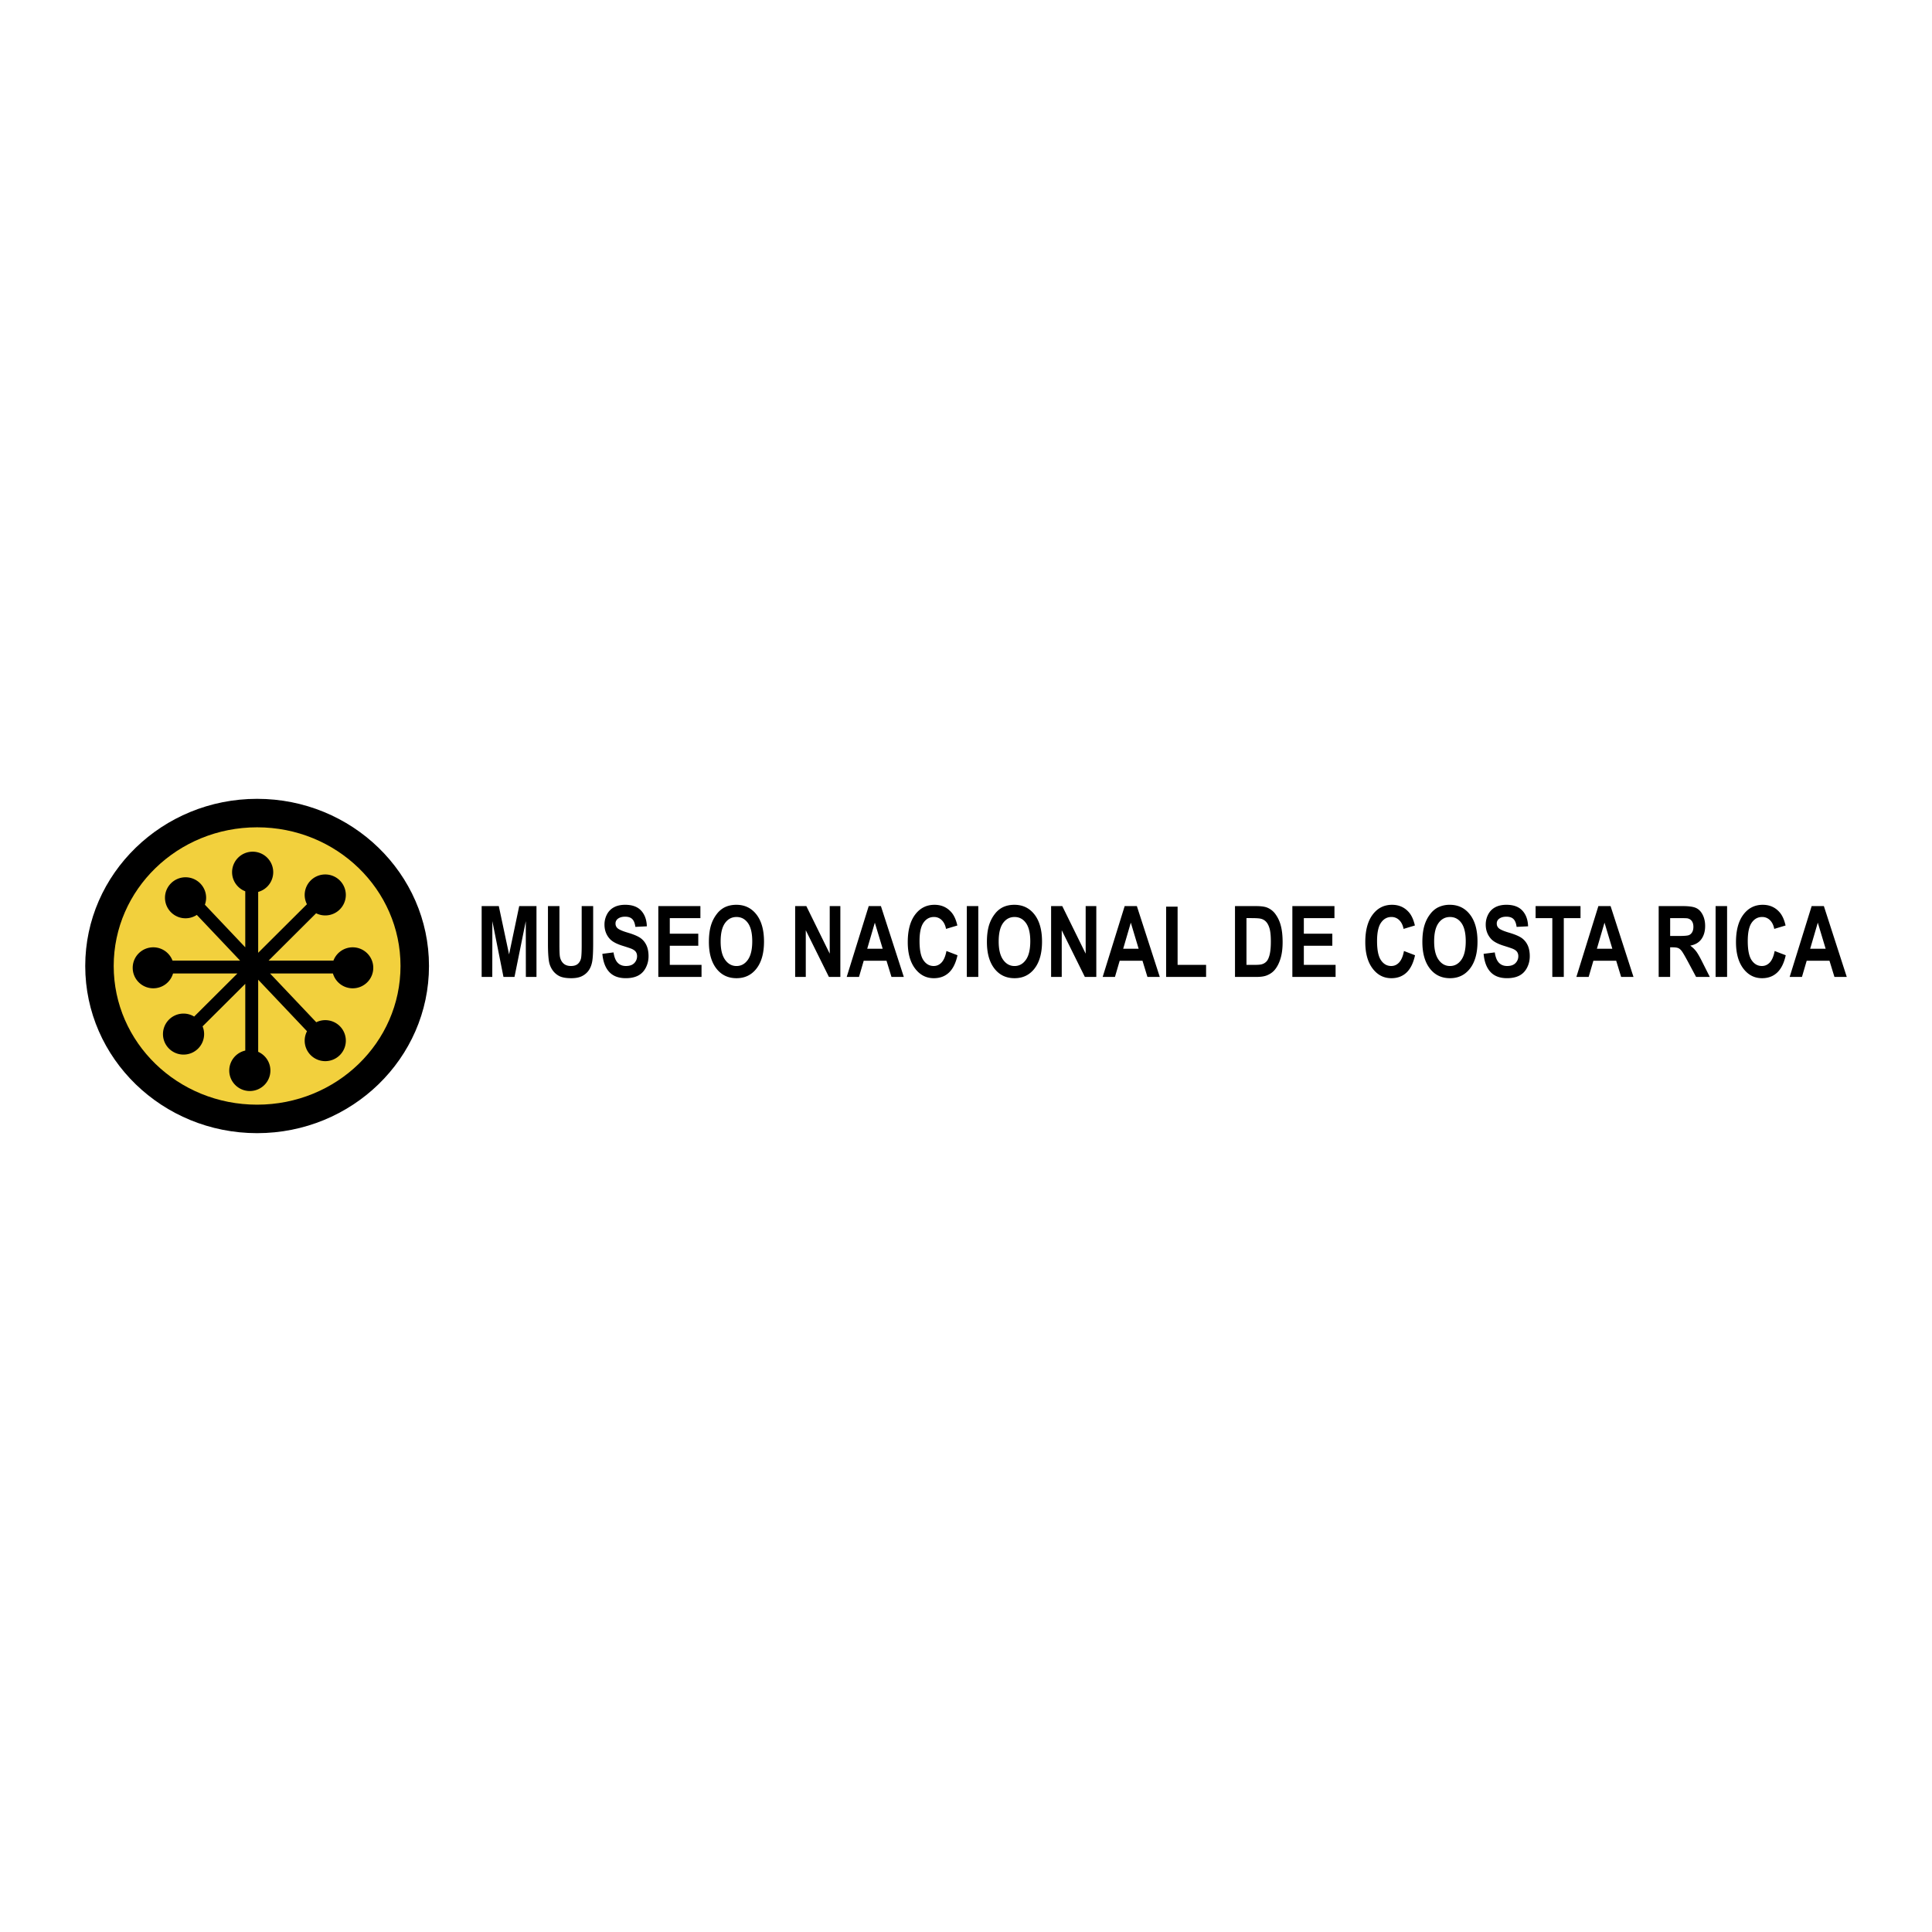 <svg xmlns="http://www.w3.org/2000/svg" width="2500" height="2500" viewBox="0 0 192.756 192.756"><path fill-rule="evenodd" clip-rule="evenodd" fill="#fff" d="M0 0h192.756v192.756H0V0z"/><path d="M42.8 96.378c0 4.61-1.926 8.784-5.04 11.804-3.104 3.011-7.385 4.873-12.106 4.874h-.003c-4.723-.001-9.004-1.863-12.108-4.874-3.112-3.021-5.038-7.192-5.039-11.803v-.002c0-4.61 1.926-8.783 5.04-11.803 3.104-3.011 7.384-4.873 12.106-4.874h.003c4.723 0 9.004 1.863 12.108 4.874 3.113 3.02 5.039 7.192 5.039 11.801v.003z"/><path d="M39.959 96.379v-.003c0-3.815-1.596-7.27-4.173-9.771-2.588-2.511-6.17-4.064-10.133-4.064h-.003c-3.962 0-7.544 1.553-10.132 4.063-2.579 2.501-4.174 5.957-4.174 9.772v.002c0 3.816 1.595 7.271 4.173 9.772 2.588 2.511 6.17 4.063 10.133 4.063h.003c3.962 0 7.543-1.553 10.132-4.063 2.579-2.5 4.174-5.956 4.174-9.771z" fill="#f2d03d"/><path d="M35.186 94.514a2.05 2.05 0 0 0-1.919 1.326h-6.469l4.74-4.722a2.051 2.051 0 0 0 2.965-1.829 2.048 2.048 0 0 0-2.053-2.044 2.049 2.049 0 0 0-2.052 2.044c0 .333.082.647.225.926l-4.864 4.845v-6.074a2.044 2.044 0 0 0 1.501-1.968 2.048 2.048 0 0 0-2.052-2.044 2.049 2.049 0 0 0-2.053 2.044c0 .87.546 1.61 1.315 1.906v5.59l-4.028-4.252c.078-.216.123-.449.123-.691 0-1.129-.919-2.044-2.052-2.044s-2.052.915-2.052 2.044a2.048 2.048 0 0 0 3.175 1.709l4.319 4.56h-6.743a2.05 2.05 0 0 0-1.919-1.326c-1.134 0-2.053.915-2.053 2.044s.919 2.044 2.053 2.044a2.05 2.05 0 0 0 1.971-1.479h6.423l-4.316 4.3a2.048 2.048 0 0 0-3.111 1.749c0 1.129.918 2.044 2.052 2.044a2.048 2.048 0 0 0 2.053-2.044c0-.273-.055-.534-.153-.772l4.259-4.242v6.657a2.045 2.045 0 0 0-1.598 1.992c0 1.128.919 2.044 2.052 2.044s2.053-.916 2.053-2.044c0-.833-.501-1.549-1.219-1.867v-7.196l4.871 5.142a2.03 2.03 0 0 0-.231.941c0 1.129.918 2.044 2.052 2.044s2.053-.915 2.053-2.044a2.048 2.048 0 0 0-2.95-1.837l-4.61-4.866h6.273a2.051 2.051 0 0 0 1.971 1.479c1.134 0 2.053-.915 2.053-2.044s-.922-2.045-2.055-2.045zM48.055 97.468v-7.069h1.71l1.025 4.822 1.012-4.822h1.723v7.069h-1.06l-.007-5.564-1.127 5.564h-1.1l-1.109-5.564-.007 5.564h-1.06zM54.67 90.399h1.145v3.835c0 .609.015 1.003.043 1.183.048.29.164.523.348.698.184.175.436.263.755.263.323 0 .565-.082.729-.248s.261-.37.295-.611c.033-.241.05-.642.05-1.203v-3.917h1.145v3.716c0 .85-.031 1.45-.094 1.801-.062.351-.176.646-.341.888s-.387.434-.666.577c-.279.143-.641.214-1.086.214-.542 0-.952-.078-1.231-.233a1.84 1.84 0 0 1-.661-.608 2.158 2.158 0 0 1-.32-.784c-.074-.405-.111-1.004-.111-1.795v-3.776zM60.097 95.164l1.117-.142c.067.467.204.81.409 1.028s.481.328.827.328c.369 0 .646-.097.832-.291a.959.959 0 0 0 .279-.683c0-.167-.04-.31-.118-.427-.079-.117-.215-.219-.411-.307-.134-.058-.439-.16-.913-.308-.611-.189-1.041-.422-1.287-.698-.349-.389-.523-.862-.523-1.422 0-.359.082-.696.245-1.009.163-.313.398-.552.705-.716.307-.164.678-.246 1.113-.246.707 0 1.24.195 1.598.585.358.391.547.912.566 1.563l-1.145.056c-.048-.361-.151-.622-.311-.78-.159-.158-.397-.237-.715-.237-.331 0-.59.085-.777.255a.564.564 0 0 0-.177.437.6.6 0 0 0 .168.428c.144.15.493.308 1.048.471.554.164.964.333 1.229.508.265.176.474.416.623.72.15.305.226.681.226 1.128 0 .406-.091.786-.272 1.14-.182.354-.437.618-.766.79s-.739.258-1.23.258c-.719 0-1.271-.207-1.654-.621-.384-.411-.612-1.015-.686-1.808zM65.68 97.468v-7.069h4.199v1.202h-3.054v1.555h2.842v1.202h-2.842v1.908h3.167v1.202H65.68zM72.335 92.096c.291-.405.673-.607 1.147-.607.472 0 .851.2 1.138.601.288.4.432 1.007.432 1.82 0 .824-.147 1.441-.441 1.853s-.67.617-1.128.617c-.461 0-.841-.207-1.138-.622-.297-.415-.446-1.024-.446-1.828 0-.818.145-1.429.436-1.834zm-.862 4.536c.498.643 1.168.963 2.01.963.835 0 1.501-.322 1.998-.968.496-.646.744-1.54.744-2.684 0-1.153-.25-2.053-.751-2.7-.502-.647-1.17-.971-2.005-.971-.462 0-.871.093-1.224.28a2.284 2.284 0 0 0-.73.638 3.45 3.45 0 0 0-.528.971c-.173.489-.26 1.095-.26 1.816-.001 1.127.248 2.012.746 2.655zM79.333 97.468v-7.069h1.114l2.335 4.748v-4.748h1.06v7.069H82.7l-2.307-4.657v4.657h-1.06zM86.523 94.655l.759-2.601.783 2.601h-1.542zm1.365-4.256h-1.216l-2.196 7.068h1.226l.47-1.611h2.276l.494 1.611h1.231l-2.285-7.068zM94.427 94.881l1.103.424c-.168.775-.452 1.351-.85 1.727s-.903.563-1.513.563c-.758 0-1.381-.32-1.869-.963s-.731-1.521-.731-2.635c0-1.179.246-2.094.736-2.747.49-.652 1.135-.978 1.932-.978.698 0 1.264.255 1.7.765.258.302.452.735.581 1.299l-1.13.34c-.069-.367-.21-.656-.424-.869a1.074 1.074 0 0 0-.786-.319c-.426 0-.771.188-1.037.566s-.397.99-.397 1.835c0 .898.131 1.537.394 1.918.262.381.602.571 1.018.571.309 0 .575-.12.796-.361.219-.24.38-.619.477-1.136zM96.46 97.468v-7.069h1.145v7.069H96.46zM100.074 92.096c.291-.405.672-.607 1.146-.607.473 0 .852.2 1.139.601s.432 1.007.432 1.82c0 .824-.146 1.441-.441 1.853-.293.412-.67.617-1.129.617-.461 0-.84-.207-1.137-.622-.297-.415-.445-1.024-.445-1.828 0-.818.144-1.429.435-1.834zm-.863 4.536c.498.643 1.168.963 2.01.963.836 0 1.502-.322 1.998-.968.496-.646.744-1.54.744-2.684 0-1.153-.25-2.053-.75-2.7-.502-.647-1.17-.971-2.006-.971-.463 0-.871.093-1.225.28a2.294 2.294 0 0 0-.73.638c-.223.287-.398.61-.527.971-.174.489-.26 1.095-.26 1.816 0 1.127.248 2.012.746 2.655zM104.869 97.468v-7.069h1.113l2.336 4.748v-4.748h1.061v7.069h-1.143l-2.306-4.657v4.657h-1.061zM112.061 94.655l.76-2.601.781 2.601h-1.541zm1.363-4.256h-1.215l-2.195 7.068h1.225l.471-1.611h2.277l.492 1.611h1.232l-2.287-7.068zM116.344 97.468v-7.012h1.146v5.81h2.842v1.202h-3.988zM124.879 91.601c.467 0 .781.022.941.068.213.057.391.168.529.331.141.164.25.391.328.683.076.291.115.709.115 1.253 0 .545-.039.975-.115 1.29-.078.315-.178.542-.301.68a.995.995 0 0 1-.465.293c-.141.045-.373.066-.695.066h-.855V91.6h.518v.001zm-1.662 5.867h2.15c.424 0 .762-.05 1.016-.149.338-.135.605-.323.803-.564.264-.317.467-.734.607-1.248.115-.421.174-.923.174-1.504 0-.663-.062-1.219-.186-1.671a3.36 3.36 0 0 0-.541-1.145 1.886 1.886 0 0 0-.854-.651c-.246-.09-.605-.135-1.076-.135h-2.094v7.067h.001zM128.939 97.468v-7.069h4.2v1.202h-3.055v1.555h2.842v1.202h-2.842v1.908h3.168v1.202h-4.313zM140.074 94.881l1.104.424c-.168.775-.451 1.351-.85 1.727s-.902.563-1.514.563c-.758 0-1.381-.32-1.867-.963-.488-.643-.732-1.521-.732-2.635 0-1.179.246-2.094.736-2.747.49-.652 1.135-.978 1.932-.978.697 0 1.264.255 1.699.765.258.302.451.735.582 1.299l-1.131.34c-.068-.367-.211-.656-.426-.869a1.074 1.074 0 0 0-.785-.319c-.426 0-.771.188-1.035.566-.266.378-.398.99-.398 1.835 0 .898.131 1.537.395 1.918.262.381.6.571 1.018.571.309 0 .574-.12.795-.361.219-.24.38-.619.477-1.136zM143.52 92.096c.291-.405.674-.607 1.148-.607.471 0 .852.2 1.139.601.285.4.43 1.007.43 1.82 0 .824-.146 1.441-.441 1.853-.293.412-.67.617-1.127.617-.463 0-.842-.207-1.139-.622-.297-.415-.445-1.024-.445-1.828-.001-.818.144-1.429.435-1.834zm-.862 4.536c.498.643 1.168.963 2.01.963.836 0 1.5-.322 1.998-.968.496-.646.744-1.54.744-2.684 0-1.153-.25-2.053-.752-2.7-.502-.647-1.17-.971-2.006-.971a2.58 2.58 0 0 0-1.223.28 2.273 2.273 0 0 0-.73.638c-.225.287-.4.61-.527.971-.174.489-.262 1.095-.262 1.816 0 1.127.25 2.012.748 2.655zM148.02 95.164l1.115-.142c.068.467.203.81.41 1.028.205.219.48.328.826.328.369 0 .646-.097.832-.291a.959.959 0 0 0 .279-.683.754.754 0 0 0-.117-.427c-.078-.117-.217-.219-.412-.307-.135-.058-.438-.16-.912-.308-.611-.189-1.041-.422-1.287-.698-.348-.389-.523-.862-.523-1.422 0-.359.082-.696.246-1.009.162-.313.396-.552.703-.716.309-.164.68-.246 1.115-.246.705 0 1.238.195 1.596.585.359.391.547.912.566 1.563l-1.145.056c-.047-.361-.15-.622-.311-.78-.158-.158-.396-.237-.715-.237-.33 0-.59.085-.777.255a.567.567 0 0 0-.176.437c0 .167.055.31.168.428.143.15.492.308 1.047.471s.965.333 1.23.508c.264.176.473.416.623.72.15.305.225.681.225 1.128 0 .406-.09.786-.271 1.14s-.438.618-.766.79c-.33.172-.74.258-1.23.258-.719 0-1.271-.207-1.654-.621-.385-.411-.613-1.015-.685-1.808zM154.875 97.468v-5.867h-1.668v-1.202h4.481v1.202h-1.668v5.867h-1.145zM159.322 94.655l.76-2.601.781 2.601h-1.541zm1.366-4.256h-1.217l-2.195 7.068h1.225l.471-1.611h2.277l.492 1.611h1.232l-2.285-7.068zM166.631 91.601h.893c.465 0 .744.008.836.024.188.039.332.13.436.275.104.146.154.336.154.572 0 .211-.039.386-.119.527-.078.14-.186.239-.322.297s-.48.086-1.031.086h-.846v-1.781h-.001zm0 5.867v-2.954h.232c.266 0 .459.026.58.08s.236.151.344.294c.109.143.311.489.609 1.04l.824 1.541h1.369l-.695-1.38c-.273-.551-.488-.934-.648-1.15a2.848 2.848 0 0 0-.609-.594c.494-.09.867-.307 1.113-.652.248-.345.373-.783.373-1.312 0-.417-.082-.789-.246-1.113s-.383-.55-.658-.677-.715-.19-1.322-.19h-2.41v7.068h1.144v-.001zM171.166 97.468v-7.069h1.146v7.069h-1.146zM177.059 94.881l1.104.424c-.168.775-.453 1.351-.852 1.727s-.902.563-1.512.563c-.76 0-1.381-.32-1.869-.963-.486-.643-.73-1.521-.73-2.635 0-1.179.246-2.094.736-2.747.49-.652 1.135-.978 1.932-.978.697 0 1.264.255 1.699.765.258.302.451.735.58 1.299l-1.131.34c-.068-.367-.209-.656-.424-.869a1.074 1.074 0 0 0-.785-.319c-.426 0-.771.188-1.037.566s-.396.99-.396 1.835c0 .898.131 1.537.393 1.918s.602.571 1.018.571c.311 0 .574-.12.797-.361.219-.24.379-.619.477-1.136zM180.602 94.655l.76-2.601.783 2.601h-1.543zm1.365-4.256h-1.217l-2.195 7.068h1.227l.471-1.611h2.275l.494 1.611h1.23l-2.285-7.068z" fill-rule="evenodd" clip-rule="evenodd"/></svg>